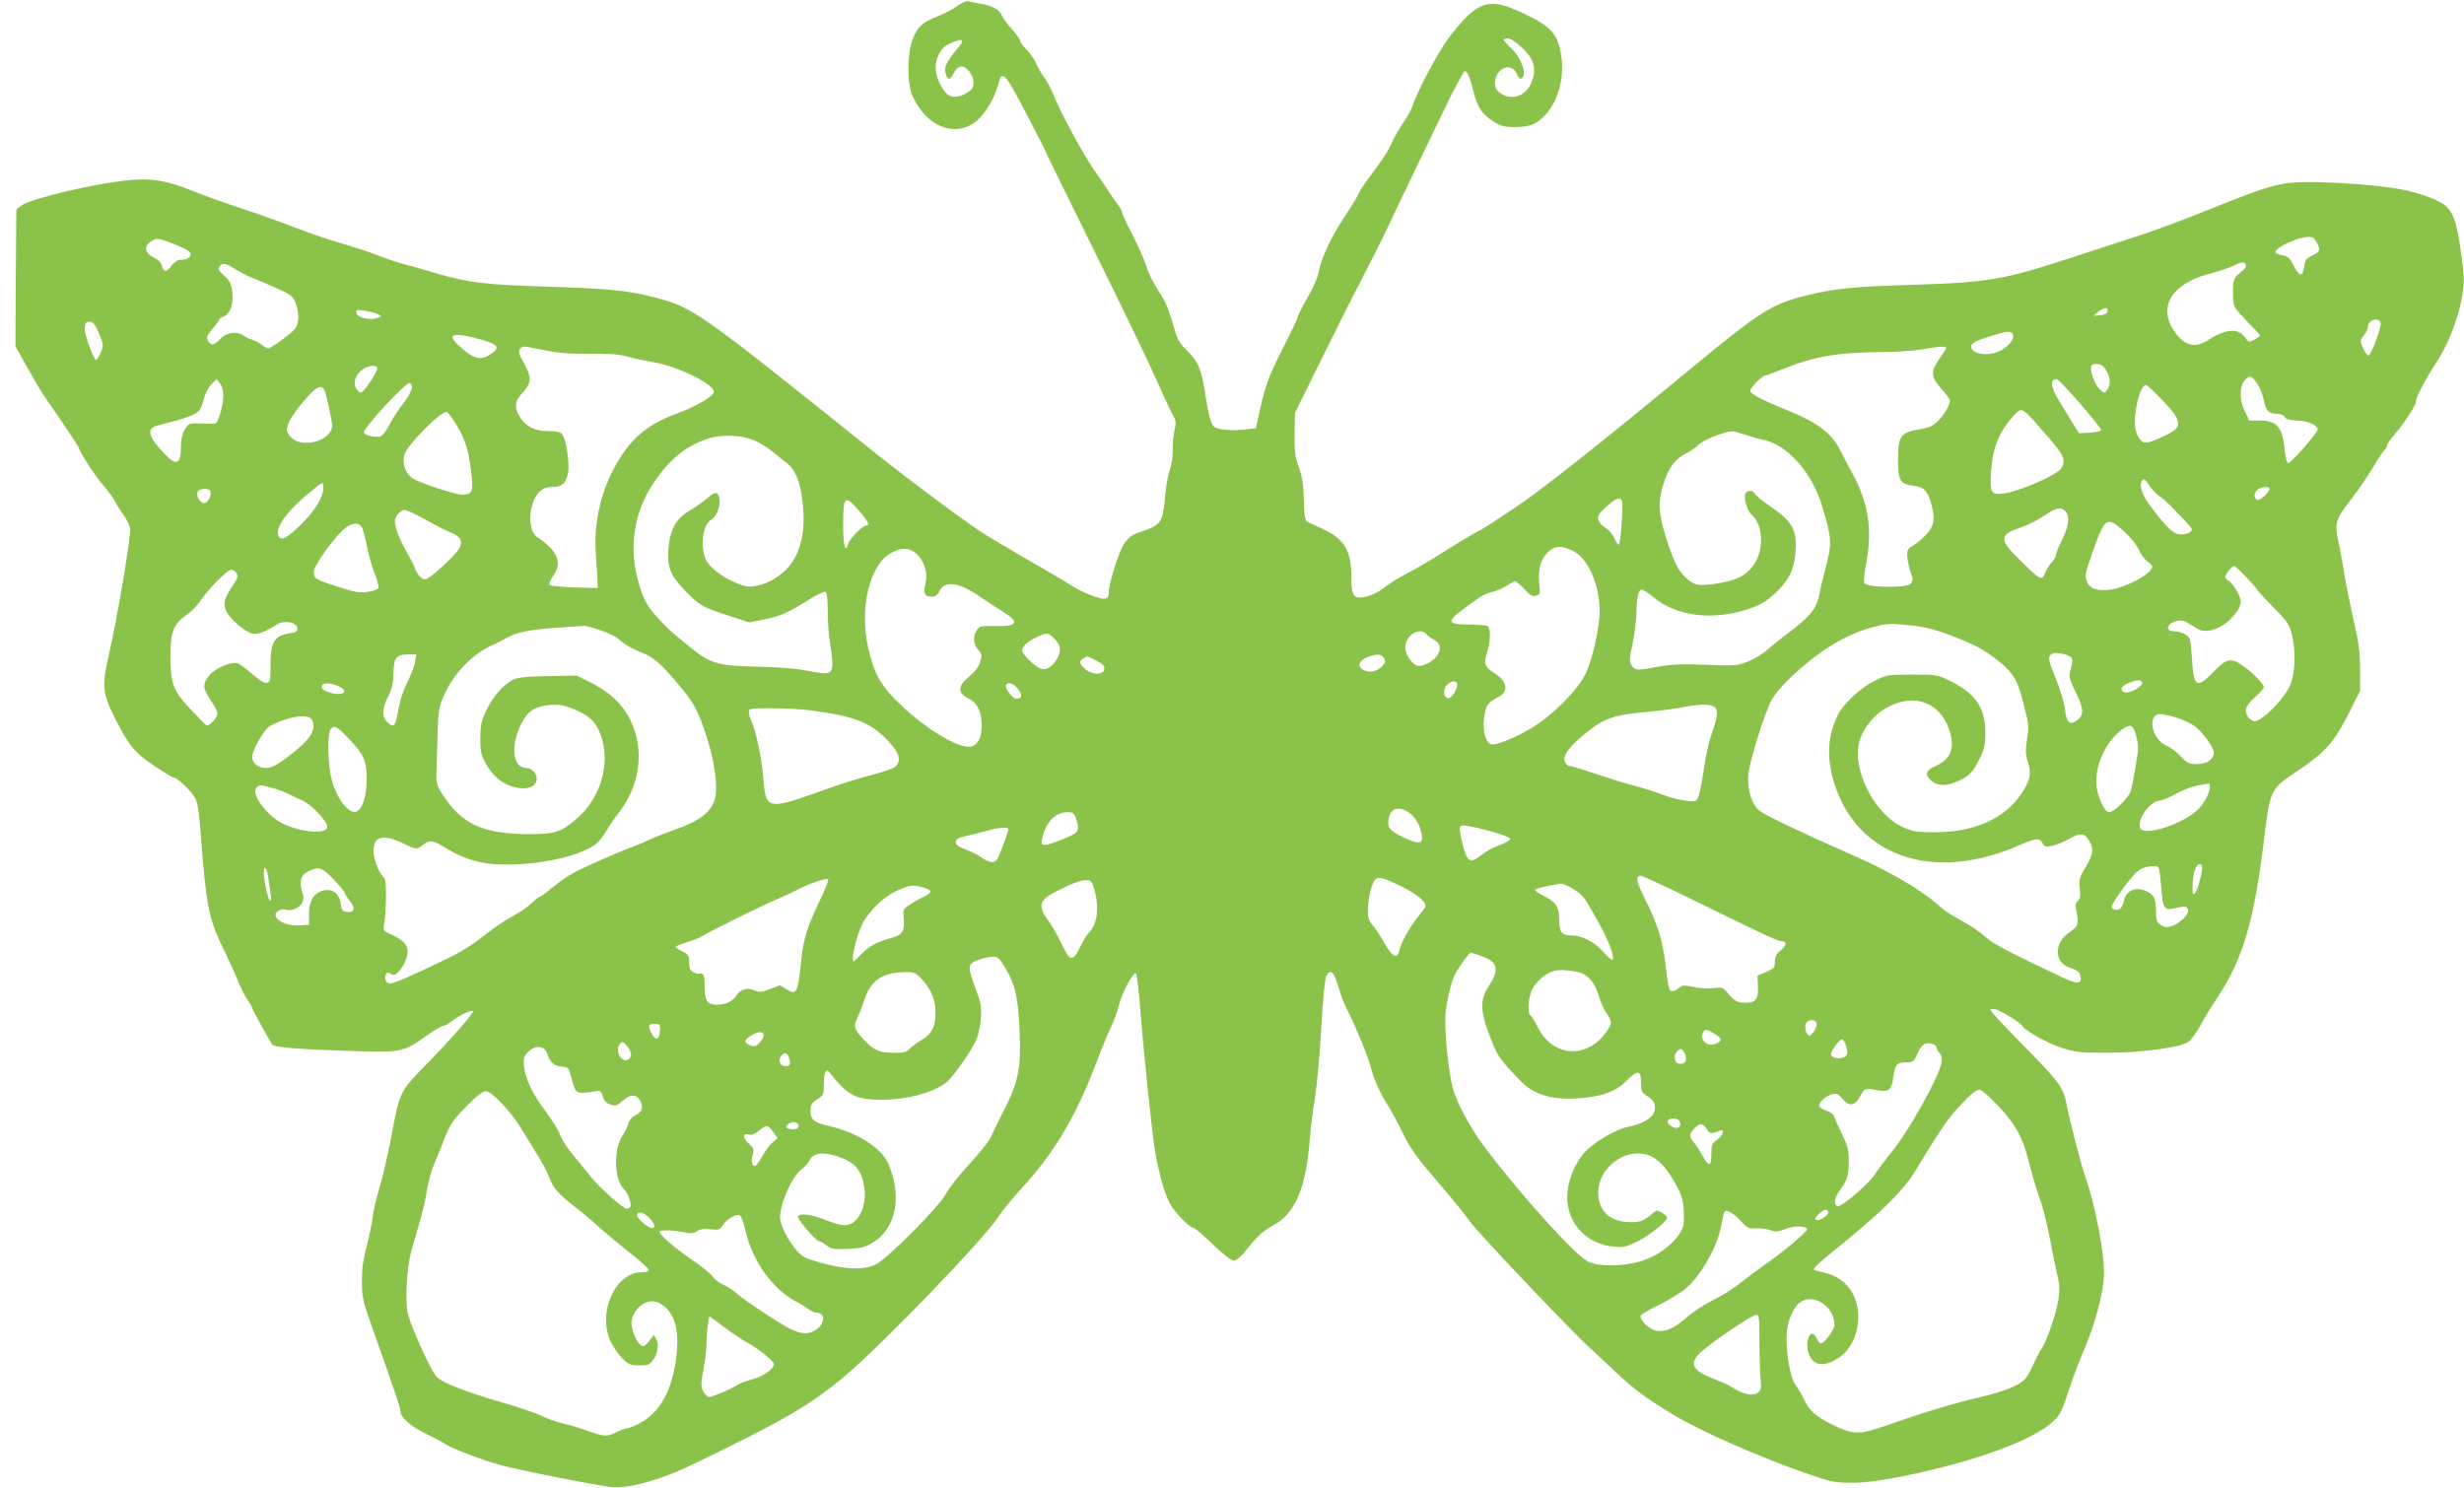 <?xml version="1.0" standalone="no"?>
<!DOCTYPE svg PUBLIC "-//W3C//DTD SVG 20010904//EN"
 "http://www.w3.org/TR/2001/REC-SVG-20010904/DTD/svg10.dtd">
<svg version="1.0" xmlns="http://www.w3.org/2000/svg"
 width="1280pt" height="773pt" viewBox="0 0 1280 773"
 preserveAspectRatio="xMidYMid meet">
<g transform="translate(0,773) scale(0.1,-0.1)"
fill="#8bc34a" stroke="none">
<path d="M4975 7700 c-22 -16 -69 -41 -105 -55 -82 -33 -105 -55 -130 -122
-28 -74 -28 -230 0 -291 74 -164 227 -222 337 -127 44 38 90 117 108 184 20
81 33 68 143 -143 56 -107 102 -197 102 -200 0 -3 112 -231 249 -508 137 -277
284 -582 327 -678 42 -96 84 -185 92 -197 11 -18 12 -32 3 -70 -6 -27 -10 -73
-9 -103 1 -31 -6 -77 -16 -105 -10 -27 -21 -94 -25 -147 -9 -118 -22 -137
-118 -169 -53 -17 -68 -28 -94 -65 -27 -40 -79 -205 -79 -253 0 -37 -20 -41
-87 -16 -35 14 -76 33 -91 43 -15 10 -88 54 -162 97 -74 42 -160 92 -190 111
-30 18 -77 45 -103 61 -75 44 -384 273 -577 427 -933 748 -947 758 -1150 811
-139 36 -234 45 -540 55 -332 10 -425 21 -583 67 -67 20 -151 44 -187 53 -36
10 -94 30 -129 44 -35 14 -120 42 -189 62 -69 20 -182 59 -251 86 -69 27 -189
70 -266 95 -77 25 -189 65 -249 89 -138 55 -206 68 -321 59 -167 -12 -523 -95
-574 -133 l-26 -19 -3 -356 -2 -356 66 -118 c37 -65 79 -136 95 -158 64 -90
169 -247 169 -253 0 -16 89 -152 128 -196 24 -28 52 -66 62 -85 10 -20 30 -51
44 -70 14 -19 28 -49 32 -67 6 -34 -69 -480 -113 -668 -34 -147 -30 -190 32
-314 74 -145 103 -182 206 -251 49 -33 96 -61 102 -61 20 -1 94 -73 112 -109
11 -21 20 -77 26 -160 31 -414 42 -466 134 -651 23 -47 52 -112 65 -145 13
-33 34 -74 47 -92 12 -17 23 -36 23 -40 0 -8 96 -181 106 -192 11 -12 127 -22
363 -30 307 -11 311 -11 433 75 42 30 83 54 91 54 9 0 29 11 45 25 31 26 101
59 109 52 7 -8 -104 -135 -237 -272 -147 -150 -142 -141 -189 -390 -18 -93
-45 -210 -61 -260 -15 -49 -31 -117 -34 -150 -4 -33 -18 -100 -31 -150 -18
-65 -25 -115 -25 -180 0 -83 4 -102 51 -235 125 -353 149 -425 149 -441 0 -32
51 -79 128 -116 42 -20 89 -45 104 -55 35 -24 187 -82 284 -109 107 -29 515
-110 588 -116 87 -7 254 40 416 119 469 226 603 304 784 454 188 157 728 716
800 829 21 32 77 101 124 152 165 179 278 367 380 633 32 85 70 178 84 205 14
28 31 75 38 105 15 65 79 185 91 173 5 -5 16 -97 24 -204 18 -229 61 -639 76
-724 18 -105 49 -217 74 -264 23 -47 105 -131 126 -131 6 0 50 -38 99 -85 50
-48 97 -85 108 -85 11 0 33 16 49 35 77 95 100 118 155 147 117 62 174 197
193 458 4 47 15 140 26 208 11 68 26 232 33 366 8 138 19 252 25 264 22 42 41
24 66 -62 9 -33 30 -87 47 -120 44 -87 108 -244 119 -291 14 -58 47 -132 86
-194 19 -29 55 -96 81 -150 38 -78 71 -124 180 -251 73 -85 149 -178 168 -207
31 -47 558 -602 624 -657 13 -12 70 -64 125 -117 105 -99 159 -139 310 -231
142 -86 457 -224 705 -309 113 -39 134 -43 220 -43 66 0 145 10 260 33 370 74
682 187 786 286 36 35 47 55 79 155 20 63 54 153 74 200 63 141 111 320 111
415 0 118 -46 355 -100 510 -22 63 -83 302 -95 370 -14 81 -41 118 -219 298
-97 98 -176 183 -176 189 0 6 10 8 26 4 30 -8 128 -68 139 -86 17 -27 134 -92
207 -115 70 -22 97 -25 231 -25 180 0 386 28 426 57 14 11 42 48 61 84 19 36
60 103 91 149 130 197 189 396 239 809 35 277 30 268 186 373 134 91 181 144
254 289 l60 120 0 111 c0 89 -6 138 -35 263 -19 85 -41 196 -49 247 -8 51 -21
123 -30 161 -19 88 -11 113 68 213 35 45 85 118 111 162 26 45 54 87 61 93 8
6 14 17 14 24 0 7 17 32 38 56 51 60 112 152 112 170 0 25 45 111 108 208 90
138 153 350 139 467 -27 236 -44 299 -91 343 -30 29 -134 68 -226 86 -108 21
-345 40 -490 39 -148 -1 -199 -15 -530 -149 -113 -45 -261 -101 -330 -123 -69
-22 -228 -75 -355 -116 -370 -121 -438 -133 -845 -146 -316 -10 -393 -18 -545
-55 -180 -44 -237 -80 -589 -370 -491 -406 -796 -647 -926 -733 -47 -30 -103
-68 -125 -83 -22 -14 -62 -38 -90 -52 -27 -15 -95 -56 -150 -91 -55 -36 -139
-85 -186 -110 -47 -25 -99 -56 -115 -69 -37 -31 -80 -53 -121 -60 -52 -10 -63
10 -63 111 -1 137 -39 196 -160 249 -30 13 -61 28 -69 32 -11 6 -16 34 -18
115 -2 82 -9 122 -26 169 -19 52 -23 79 -22 172 l2 110 136 275 c74 151 174
349 221 440 48 91 114 224 147 295 63 134 114 239 275 573 51 105 97 192 103
192 14 0 26 -28 47 -110 19 -78 43 -113 102 -151 38 -24 57 -29 108 -29 76 0
109 11 152 53 72 69 110 195 93 313 -17 117 -50 155 -198 225 -181 87 -240 66
-390 -132 -52 -69 -161 -274 -183 -344 -7 -22 -28 -61 -46 -86 -19 -26 -46
-73 -61 -105 -25 -55 -46 -87 -127 -195 -19 -25 -41 -59 -48 -75 -7 -16 -39
-69 -72 -118 -71 -108 -121 -213 -134 -283 -5 -32 -30 -88 -61 -141 -28 -49
-51 -95 -51 -102 0 -6 -36 -82 -80 -168 -76 -150 -91 -195 -127 -367 l-9 -40
-59 -7 c-55 -6 -103 -4 -146 8 -24 7 -37 45 -54 154 -23 153 -39 191 -105 255
-30 29 -45 55 -56 95 -33 117 -46 149 -90 215 -24 38 -52 94 -60 124 -9 31
-41 102 -70 159 -30 57 -54 109 -54 116 0 7 -10 26 -22 42 -13 16 -36 50 -53
76 -16 25 -49 74 -73 107 -52 74 -177 304 -208 385 -13 32 -34 72 -47 90 -13
17 -33 51 -44 76 -11 25 -34 58 -52 74 -17 17 -31 35 -31 43 0 7 -20 35 -44
62 -24 27 -47 59 -51 69 -9 29 -49 52 -108 62 -29 5 -59 11 -67 14 -8 3 -33
-8 -55 -24z m11 -207 c-76 -91 -86 -115 -70 -157 9 -24 22 -19 38 13 21 40 44
46 72 20 28 -26 39 -71 25 -97 -6 -11 -28 -27 -51 -36 -54 -21 -84 -7 -116 56
-28 55 -31 106 -8 154 17 35 36 51 89 70 34 13 43 4 21 -23z m2922 -12 c54
-51 70 -93 58 -148 -19 -84 -85 -126 -152 -98 -45 18 -59 54 -40 100 23 55 87
61 106 10 11 -29 25 -32 34 -9 12 31 -18 98 -61 141 -24 22 -43 44 -43 47 0 3
11 6 23 6 15 0 43 -19 75 -49z m4127 -1011 c21 -41 20 -46 -22 -67 -32 -15
-39 -24 -43 -57 -7 -56 -25 -55 -54 2 -21 42 -31 51 -61 56 -19 4 -35 11 -35
16 0 24 116 78 172 79 21 1 31 -6 43 -29z m-11123 -11 c56 -23 78 -36 78 -49
0 -19 -19 -30 -54 -30 -13 0 -31 -12 -45 -31 -25 -34 -43 -34 -51 2 -3 15 -19
31 -43 42 -44 22 -50 57 -15 81 31 22 40 21 130 -15z m10755 -106 c2 -6 -3
-17 -12 -25 -54 -44 -55 -46 -55 -118 0 -69 1 -71 43 -117 23 -26 54 -59 70
-74 15 -15 27 -30 27 -33 0 -3 -13 -12 -29 -21 -29 -14 -30 -14 -51 15 -34 47
-100 41 -191 -18 -70 -45 -127 -27 -180 56 -79 125 0 243 197 292 43 11 97 29
119 40 41 21 56 22 62 3z m-10446 -21 c24 -15 60 -34 79 -41 19 -7 77 -32 127
-54 84 -37 94 -45 108 -79 20 -51 19 -111 -2 -136 -24 -28 -125 -102 -139
-102 -6 0 -22 8 -35 19 -13 10 -35 22 -49 26 -14 4 -34 14 -45 21 -35 25 -88
17 -120 -16 -34 -35 -50 -38 -65 -10 -9 17 -5 27 24 62 20 23 36 45 36 49 0 4
9 11 20 14 34 11 53 61 47 124 -5 47 -11 60 -42 88 -30 28 -35 36 -25 48 17
21 30 19 81 -13z m9727 -219 c-2 -12 -14 -19 -38 -21 l-35 -3 25 21 c31 24 53
26 48 3z m-8983 -16 c19 -10 19 -11 -8 -20 -38 -12 -101 3 -105 27 -4 17 1 18
45 11 26 -4 57 -12 68 -18z m10402 -43 c7 -18 -47 -166 -63 -171 -5 -2 -18 15
-28 37 -17 39 -17 41 3 66 12 15 21 34 21 43 0 37 54 57 67 25z m-11852 -59
c24 -57 24 -61 8 -97 -9 -21 -20 -38 -24 -38 -11 0 -59 128 -59 158 0 34 8 44
33 40 12 -2 27 -24 42 -63z m9943 -9 c5 -23 -33 -64 -75 -82 -63 -27 -143 -13
-143 26 0 19 29 33 135 64 61 18 79 16 83 -8z m-7994 -11 c124 -32 140 -47 87
-84 -48 -34 -86 -28 -147 25 -86 73 -67 90 60 59z m366 -65 c73 -15 132 -19
236 -18 102 1 154 -3 194 -15 30 -9 89 -21 130 -28 128 -20 326 -117 318 -157
-4 -22 -98 -77 -188 -109 -161 -58 -252 -137 -333 -291 -69 -132 -102 -285
-92 -432 4 -58 8 -123 9 -145 l1 -40 -120 3 c-66 2 -124 8 -129 12 -6 6 2 26
19 50 47 68 23 126 -85 200 -34 23 -45 97 -26 164 19 66 53 96 105 96 51 0 71
18 82 74 9 52 -10 176 -32 202 -7 9 -32 14 -66 14 -71 0 -115 20 -147 66 -37
54 -34 90 10 135 45 47 47 80 5 154 -25 45 -30 60 -20 71 15 18 12 18 129 -6z
m7280 12 c0 -4 -16 -29 -35 -56 -47 -67 -46 -93 10 -156 25 -28 45 -55 45 -61
0 -23 -32 -77 -64 -108 -25 -24 -46 -34 -97 -42 -95 -16 -109 -35 -109 -152 0
-114 10 -132 76 -140 60 -6 79 -27 99 -105 21 -81 10 -117 -52 -172 -25 -22
-50 -40 -54 -40 -5 0 -13 -8 -18 -19 -10 -17 2 -86 24 -142 3 -9 -1 -23 -10
-32 -24 -24 -233 -20 -241 5 -3 10 2 59 12 109 31 170 9 308 -72 457 -20 37
-49 92 -64 122 -45 90 -120 146 -279 210 -123 50 -183 81 -189 98 -4 13 62 82
80 82 5 0 44 14 86 31 165 67 290 88 517 90 72 0 164 6 205 13 90 16 130 19
130 8z m805 -88 c20 -8 45 -56 45 -87 0 -13 -6 -32 -14 -43 -14 -19 -15 -19
-39 4 -26 25 -54 103 -42 121 7 12 25 14 50 5z m-8955 -17 c0 -22 -71 -127
-86 -127 -8 0 -20 12 -26 26 -22 47 29 112 90 113 12 1 22 -5 22 -12z m9768
-84 c13 -20 27 -56 31 -79 11 -57 26 -74 67 -74 20 0 37 -6 42 -16 7 -12 25
-17 65 -19 54 -1 107 -24 107 -46 0 -17 -142 -180 -154 -176 -6 2 -14 32 -17
68 -12 119 -39 153 -127 154 l-57 0 -22 45 c-30 57 -31 128 -3 163 25 31 38
27 68 -20z m-10568 -57 c0 -53 -27 -146 -43 -147 -7 -1 -40 0 -74 1 -61 2 -63
1 -83 -32 -13 -22 -20 -50 -20 -85 0 -97 -23 -107 -86 -40 -85 89 -95 131 -36
146 145 36 201 56 218 79 7 9 18 37 24 62 6 25 23 58 38 73 l27 28 17 -22 c11
-13 18 -38 18 -63z m9645 -42 c61 -70 110 -132 110 -138 0 -6 -24 -12 -58 -14
l-57 -3 -28 45 c-15 25 -46 76 -69 113 -50 78 -57 123 -19 123 7 0 61 -57 121
-126z m-8665 82 c0 -13 -19 -48 -42 -78 -24 -29 -57 -80 -74 -113 -17 -33 -39
-62 -48 -63 -30 -6 -86 8 -86 21 0 26 214 257 237 257 7 0 13 -11 13 -24z
m9088 -60 c83 -85 100 -118 78 -151 -14 -21 -129 -75 -160 -75 -28 0 -56 50
-56 100 0 93 31 200 59 200 4 0 40 -33 79 -74z m-9536 29 c4 -16 15 -63 23
-103 14 -67 14 -74 -2 -99 -37 -56 -154 -73 -198 -28 -14 13 -25 31 -25 40 0
32 29 82 90 153 69 82 97 91 112 37z m8836 -102 c12 -10 59 -62 106 -117 87
-100 98 -124 76 -167 -19 -35 -217 -122 -302 -133 -65 -8 -72 4 -65 112 8 127
42 210 120 295 30 32 38 33 65 10z m-8176 -31 c57 -86 77 -138 92 -247 18
-128 13 -145 -42 -145 -39 0 -220 60 -259 85 -37 25 -56 81 -42 124 17 52 185
221 219 221 4 0 19 -17 32 -38z m6715 -81 c32 -11 74 -23 93 -26 126 -26 255
-172 307 -349 50 -169 51 -188 13 -331 -10 -38 -24 -96 -30 -129 -14 -68 -49
-111 -155 -191 -37 -27 -88 -68 -114 -91 -25 -23 -73 -51 -105 -63 -55 -20
-70 -21 -215 -15 -122 5 -176 3 -246 -10 -116 -21 -122 -20 -139 7 -13 19 -12
32 5 112 10 50 19 122 20 160 1 78 9 117 25 122 6 2 36 -17 66 -42 119 -98
306 -120 489 -60 65 22 91 38 139 81 72 67 99 121 107 212 10 117 -15 163
-132 242 -40 27 -75 56 -78 64 -8 21 -43 20 -51 0 -8 -22 11 -89 30 -105 55
-45 69 -152 31 -234 -32 -68 -87 -105 -180 -122 -116 -20 -141 -17 -182 19
-46 39 -69 85 -111 217 -39 123 -42 182 -14 272 26 87 61 134 119 163 26 14
54 32 61 42 22 25 127 69 177 73 7 1 39 -8 70 -18z m-5144 -31 c26 -11 67 -38
92 -58 24 -20 58 -47 74 -60 43 -33 68 -95 80 -199 17 -140 -5 -252 -65 -330
-37 -48 -107 -93 -167 -105 -45 -9 -59 -8 -107 11 -77 30 -147 84 -165 127
-29 71 -13 181 30 204 29 16 51 75 41 114 -8 34 -21 33 -65 -5 -20 -17 -60
-45 -90 -63 -67 -39 -99 -94 -108 -189 -9 -102 8 -146 86 -226 75 -78 88 -85
230 -131 l103 -34 80 16 c88 19 116 31 230 102 42 26 81 45 87 41 7 -4 11 -45
11 -103 0 -53 5 -126 12 -162 6 -36 12 -82 12 -104 1 -58 -15 -64 -124 -42
-59 12 -150 20 -257 22 -228 5 -251 13 -388 126 -79 64 -90 75 -146 137 -52
57 -73 100 -99 202 -42 163 -13 341 79 480 83 128 172 202 289 240 71 24 177
19 245 -11z m7244 -235 c13 -19 35 -42 50 -52 16 -9 51 -42 80 -73 28 -30 61
-65 73 -77 26 -26 20 -39 -21 -48 -48 -11 -82 17 -180 148 -38 50 -57 105 -44
126 10 18 19 13 42 -24z m-9487 -10 c0 -46 -43 -117 -112 -186 -73 -72 -105
-90 -119 -68 -24 37 28 117 135 210 45 38 84 69 89 69 4 0 7 -11 7 -25z
m10110 -5 c0 -17 -49 -62 -63 -57 -19 6 -20 33 -2 51 18 18 65 22 65 6z
m-10697 -12 c7 -19 -9 -54 -27 -61 -20 -8 -49 33 -40 57 7 19 60 22 67 4z
m7332 -48 c9 -15 -6 -230 -16 -230 -5 0 -15 16 -23 35 -9 20 -29 43 -46 53
-17 9 -33 28 -37 41 -5 21 2 32 41 68 48 43 69 52 81 33z m-3962 -54 c46 -53
57 -76 37 -76 -19 0 -88 -70 -94 -96 -14 -54 -26 -7 -26 100 0 150 8 157 83
72z m6272 -10 c19 -29 9 -79 -31 -158 -13 -26 -24 -54 -24 -63 0 -8 -9 -24
-21 -36 -11 -11 -27 -36 -35 -55 -18 -43 -23 -41 -131 66 -110 107 -109 132 6
170 35 12 89 39 120 60 66 46 94 49 116 16z m-8526 -35 c47 -27 105 -57 129
-66 54 -22 68 -45 48 -84 -20 -37 -155 -161 -177 -161 -19 0 -44 27 -53 57 -4
12 -25 53 -46 90 -22 37 -45 89 -51 114 -11 41 -10 50 4 73 10 14 27 26 39 26
11 0 59 -22 107 -49z m8826 -63 c33 -29 66 -71 76 -95 10 -23 29 -49 43 -59
14 -9 26 -22 26 -28 0 -36 -136 -110 -221 -120 -67 -8 -103 5 -119 45 -11 25
-7 44 31 151 63 181 74 189 164 106z m-9155 22 c6 -10 17 -54 26 -97 8 -43 26
-107 40 -142 14 -35 23 -69 20 -76 -2 -7 -28 -16 -56 -20 -43 -6 -68 -2 -153
26 -119 38 -127 43 -127 79 0 30 105 178 160 223 37 32 75 35 90 7z m6287
-120 c80 -36 142 -173 143 -313 0 -86 -37 -253 -73 -327 -41 -86 -173 -218
-280 -282 -89 -53 -190 -93 -211 -85 -30 12 -45 71 -36 139 9 66 17 76 79 110
51 28 39 80 -29 123 -48 30 -55 51 -35 106 18 53 20 125 3 136 -7 4 -51 8 -98
8 -106 0 -115 15 -43 69 26 19 66 49 88 65 22 16 57 32 78 36 21 4 53 18 73
31 19 13 39 24 45 24 5 0 27 -19 48 -41 31 -34 42 -40 61 -34 21 7 22 11 16
62 -8 71 8 129 46 165 35 33 66 35 125 8z m-3409 -15 c42 -35 63 -101 50 -154
-13 -53 -6 -71 30 -71 21 0 32 7 40 25 28 62 101 52 217 -28 42 -28 92 -62
111 -73 93 -56 82 -80 -36 -77 -72 2 -81 0 -95 -20 -22 -31 -19 -77 7 -104 19
-20 20 -27 10 -62 -8 -26 -27 -51 -57 -76 -60 -49 -62 -85 -7 -112 48 -23 72
-71 72 -144 0 -68 -26 -109 -68 -109 -68 0 -223 95 -349 214 -109 103 -142
162 -174 306 -46 207 12 434 124 489 55 28 89 26 125 -4z m6908 -121 c30 -31
58 -63 62 -71 5 -8 44 -50 87 -94 69 -70 79 -86 91 -137 20 -85 18 -191 -6
-254 -27 -74 -156 -204 -192 -195 -29 8 -48 44 -38 72 4 11 26 37 49 57 22 20
41 41 41 47 0 16 -49 68 -99 105 -70 52 -92 48 -162 -24 -87 -91 -103 -82
-112 65 -3 50 -8 97 -12 106 -8 20 -47 39 -80 39 -52 0 -39 43 17 54 24 5 40
0 77 -25 40 -26 52 -30 90 -25 69 9 161 95 161 151 0 26 -39 94 -60 105 -11 6
-20 16 -20 23 0 13 36 57 47 57 3 0 30 -25 59 -56z m-10437 17 c8 -15 5 -27
-16 -57 -48 -72 -56 -100 -37 -140 18 -38 84 -97 128 -114 28 -10 68 3 138 47
35 23 103 8 103 -22 0 -14 -8 -21 -25 -23 -95 -12 -115 -42 -115 -172 0 -77
-2 -85 -20 -88 -13 -2 -41 16 -75 46 -30 27 -64 52 -74 55 -31 12 -112 -21
-146 -59 -39 -45 -38 -70 5 -133 19 -28 35 -59 35 -69 0 -20 -43 -66 -57 -61
-5 2 -43 41 -84 85 -91 97 -104 133 -104 279 0 120 18 165 82 208 24 16 57 49
74 75 44 65 140 162 161 162 9 0 22 -9 27 -19z m8703 -271 c91 -9 176 -36 323
-102 48 -21 148 -93 178 -129 41 -48 53 -74 82 -188 24 -93 26 -108 15 -173
-9 -59 -8 -79 5 -119 19 -57 11 -97 -36 -165 -88 -129 -243 -198 -449 -198
-95 0 -111 2 -168 28 -145 67 -262 298 -223 442 19 72 83 149 153 183 137 69
264 21 313 -118 33 -96 11 -156 -72 -192 -51 -22 -56 -47 -17 -78 33 -26 76
-26 134 0 61 27 77 44 112 114 26 50 31 72 31 135 2 129 -49 205 -178 270 -69
34 -72 35 -200 35 -125 0 -132 -1 -195 -31 -72 -35 -160 -116 -191 -175 -56
-111 -62 -227 -19 -363 121 -379 515 -511 954 -320 92 40 111 42 127 13 9 -18
17 -20 47 -14 21 3 61 20 90 36 60 34 80 32 105 -10 25 -43 21 -70 -19 -137
-33 -53 -35 -64 -30 -110 5 -40 2 -55 -10 -65 -11 -9 -14 -22 -9 -43 15 -75
12 -88 -29 -116 -45 -31 -65 -63 -66 -105 0 -43 24 -72 71 -86 28 -9 41 -19
45 -36 12 -46 -10 -50 -88 -13 -260 122 -359 173 -400 209 -25 23 -72 56 -105
74 -32 18 -69 40 -83 48 -14 8 -44 31 -67 52 -81 71 -243 167 -410 241 -299
132 -477 217 -510 242 -43 33 -67 107 -61 188 6 72 88 332 124 394 30 51 113
134 204 206 108 84 211 139 314 166 84 22 83 22 208 10z m-6811 -25 c43 -14
85 -36 103 -54 18 -17 60 -42 94 -55 76 -30 106 -54 200 -165 84 -98 107 -138
150 -271 35 -106 52 -198 52 -281 0 -98 -59 -156 -218 -211 -48 -17 -104 -39
-124 -49 -20 -10 -63 -28 -95 -40 -84 -31 -282 -119 -324 -146 -21 -12 -62
-42 -93 -67 -31 -26 -59 -46 -63 -46 -4 0 -23 -15 -43 -34 -19 -19 -65 -50
-102 -69 -37 -20 -104 -66 -149 -102 -55 -45 -121 -85 -203 -124 -174 -84
-260 -121 -280 -121 -19 0 -31 23 -22 45 4 13 10 14 26 5 17 -9 24 -6 45 16
14 15 30 45 37 67 16 54 -2 85 -70 117 -53 25 -53 25 -46 60 4 19 8 79 9 133
1 75 -2 100 -13 110 -23 19 -52 95 -52 137 0 77 52 88 159 36 66 -31 66 -31
98 -6 36 28 50 26 124 -19 97 -59 185 -83 304 -83 184 -1 382 43 467 104 16
11 40 40 55 66 14 26 42 66 60 89 119 148 144 338 67 493 -42 84 -109 146
-208 195 l-71 35 -150 -3 c-115 -2 -157 -7 -181 -19 -51 -27 -105 -89 -137
-158 -27 -56 -31 -77 -32 -145 0 -70 4 -87 29 -133 37 -67 89 -108 153 -123
60 -14 106 2 111 39 4 30 -24 62 -54 62 -71 0 -84 114 -26 230 33 66 70 90
150 97 46 4 69 0 122 -21 81 -33 115 -65 140 -133 54 -144 3 -326 -122 -435
-82 -71 -116 -83 -253 -82 -240 2 -347 52 -448 209 -27 42 -32 58 -30 105 1
30 4 118 6 195 3 124 6 147 29 202 49 117 143 217 249 268 30 13 70 34 89 45
47 26 121 40 260 49 63 5 122 9 132 9 9 1 49 -9 89 -23z m4290 -21 c7 -8 25
-22 41 -30 32 -17 37 -47 12 -82 -18 -26 -64 -52 -93 -52 -30 0 -71 56 -71 96
0 63 76 110 111 68z m-1938 -18 c38 -35 43 -68 17 -111 -26 -42 -53 -58 -83
-49 -30 9 -97 74 -97 94 0 21 30 49 78 71 50 23 55 23 85 -5z m5285 -100 c10
-10 10 -21 0 -59 -12 -45 -11 -49 26 -126 43 -88 43 -119 1 -147 -35 -23 -51
-6 -58 63 -3 31 -25 102 -48 159 -36 88 -40 106 -29 119 10 12 23 15 54 10 23
-4 47 -12 54 -19z m-8602 -25 c-3 -22 -22 -70 -41 -108 -22 -44 -39 -97 -47
-146 -13 -82 -23 -92 -58 -57 -27 27 -25 71 7 133 20 40 26 67 27 120 1 80 15
97 79 97 l40 0 -7 -39z m5034 19 c9 -17 6 -25 -14 -45 -28 -28 -72 -33 -101
-11 -25 18 -13 43 27 61 46 20 76 18 88 -5z m-1500 -10 c45 -23 52 -32 44 -54
-10 -25 -67 -20 -98 9 -31 28 -32 40 -8 54 22 13 17 14 62 -9z m5438 -118 c5
-15 -58 -53 -83 -50 -39 6 -29 35 17 51 47 17 60 17 66 -1z m-3558 -7 c0 -30
-31 -76 -48 -73 -24 4 -27 46 -6 69 21 23 54 25 54 4z m-5815 -9 c61 -26 33
-54 -36 -36 -40 11 -54 24 -44 40 9 14 40 12 80 -4z m3534 -16 c24 -33 21 -50
-10 -50 -20 0 -62 57 -53 72 11 17 41 7 63 -22z m3612 -90 c26 -14 24 -48 -6
-132 -14 -39 -32 -115 -40 -170 -20 -133 -31 -180 -45 -188 -17 -11 -117 8
-184 35 -34 13 -97 33 -141 44 -44 11 -133 39 -198 61 -64 22 -124 40 -132 40
-8 0 -19 8 -24 18 -17 32 18 82 107 153 98 79 143 94 317 110 66 6 149 17 185
24 84 16 136 18 161 5z m-4696 -20 c223 -30 300 -57 385 -136 79 -74 98 -124
61 -158 -10 -9 -63 -27 -117 -41 -55 -13 -176 -51 -269 -85 -276 -99 -287 -96
-299 61 -7 101 -40 257 -62 301 -8 15 -14 36 -14 48 0 19 6 20 118 20 64 0
153 -5 197 -10z m7093 -36 c32 -9 75 -28 97 -43 44 -29 105 -112 105 -142 0
-35 -36 -59 -87 -59 -41 0 -50 4 -85 41 -21 22 -54 47 -72 54 -79 33 -105 165
-33 165 10 0 44 -7 75 -16z m-9678 -13 c27 -51 -8 -105 -120 -190 -65 -48 -89
-61 -117 -61 -43 0 -73 24 -73 58 0 35 64 145 92 160 95 50 200 66 218 33z
m191 -98 c80 -84 94 -116 94 -213 -1 -93 -25 -162 -58 -168 -44 -9 -113 94
-130 195 -16 94 -15 216 2 236 17 21 32 13 92 -50z m9287 12 c7 -28 11 -63 8
-80 -18 -122 -34 -203 -42 -217 -22 -38 -86 -98 -105 -98 -15 0 -27 14 -46 56
-36 79 -30 168 18 262 35 69 106 136 138 130 10 -2 21 -22 29 -53z m382 -265
c0 -32 -36 -95 -72 -125 -82 -70 -258 -126 -287 -92 -28 35 46 147 98 147 10
0 49 16 86 36 57 30 90 41 168 53 4 0 7 -8 7 -19z m-10065 -4 c28 -7 64 -21
80 -29 17 -9 51 -26 77 -37 47 -21 128 -107 128 -135 0 -50 -184 -23 -268 38
-71 53 -123 136 -101 163 14 17 21 17 84 0z m5897 -123 c36 -22 64 -66 73
-115 10 -55 -11 -58 -96 -18 -73 36 -85 52 -74 100 11 50 47 62 97 33z m-1723
-34 c22 -65 17 -74 -64 -108 -41 -17 -84 -31 -96 -31 -18 0 -21 4 -16 29 18
88 68 141 134 141 26 0 33 -5 42 -31z m2256 -107 c0 -8 -25 -22 -55 -33 -30
-10 -71 -32 -91 -49 -64 -51 -80 -40 -105 70 -13 57 -14 74 -4 80 18 11 255
-52 255 -68z m-2608 41 c-23 -69 -50 -140 -59 -150 -16 -19 -39 -16 -80 12
-20 14 -58 33 -85 43 -35 13 -48 23 -48 37 0 16 11 22 60 33 33 7 80 19 105
26 25 8 60 15 79 15 27 1 32 -2 28 -16z m6203 -187 c0 -33 -24 -122 -37 -136
-11 -12 -13 -7 -13 36 0 61 17 114 36 114 8 0 14 -6 14 -14z m-226 -5 c4 -5 9
-51 13 -101 7 -108 16 -122 70 -109 53 12 63 11 70 -7 8 -21 -41 -71 -84 -85
-28 -9 -38 -8 -58 5 -21 14 -25 25 -25 64 0 68 -9 91 -41 107 -61 32 -114 12
-126 -46 -3 -16 -12 -34 -19 -40 -15 -12 -44 -6 -44 10 0 21 109 168 140 189
33 22 94 30 104 13z m-9820 -53 c4 -29 9 -68 12 -85 4 -18 2 -33 -3 -33 -9 0
-33 107 -33 149 0 42 18 20 24 -31z m339 -7 c32 -33 57 -64 57 -69 0 -6 12
-24 26 -41 32 -38 26 -64 -13 -59 -24 3 -29 8 -33 42 -7 53 -43 81 -90 69 -50
-13 -75 -53 -75 -121 l0 -57 -53 -3 c-84 -5 -155 49 -103 78 11 5 27 7 35 4
26 -10 65 5 82 30 13 21 13 31 3 64 -16 55 -6 86 33 105 54 27 71 21 131 -42z
m7089 -120 c365 -179 414 -201 432 -201 29 0 28 -23 -3 -47 -24 -19 -31 -32
-31 -59 0 -32 -4 -36 -45 -54 l-45 -19 2 -55 c3 -68 -11 -86 -66 -86 -42 0
-58 9 -99 60 -16 19 -25 22 -65 16 -25 -3 -71 -1 -103 6 -51 10 -60 10 -77 -5
-10 -9 -26 -17 -35 -17 -17 0 -19 8 -37 153 -14 114 -41 200 -102 321 -48 95
-54 126 -24 126 8 0 142 -62 298 -139z m-4562 13 c-69 -143 -88 -205 -101
-340 -14 -141 -23 -156 -72 -125 l-35 22 -52 -20 c-45 -17 -55 -18 -83 -6 -38
15 -69 6 -92 -28 -19 -30 -56 -47 -100 -47 -51 0 -65 21 -65 96 0 61 -4 70
-33 65 -4 -1 -17 3 -27 9 -15 8 -20 21 -20 51 0 35 -4 41 -35 56 -19 9 -35 20
-35 23 0 4 26 14 58 24 31 10 67 24 80 32 38 25 313 160 382 189 36 15 85 38
110 51 61 33 153 64 162 56 4 -4 -15 -53 -42 -108z m3017 72 c88 -43 139 -87
126 -110 -4 -6 -21 -29 -38 -51 -44 -55 -87 -134 -95 -170 -10 -51 -33 -41
-76 32 -21 37 -50 81 -64 97 -21 25 -25 40 -24 86 1 31 9 79 18 108 22 66 33
66 153 8z m-1591 -21 c26 -98 14 -179 -33 -225 -8 -8 -27 -40 -42 -70 -37 -79
-53 -77 -95 14 -20 41 -51 97 -71 124 -57 80 -48 106 55 157 77 39 121 54 149
52 20 -2 26 -11 37 -52z m2485 7 c55 -36 55 -35 126 -162 57 -100 93 -194 80
-207 -4 -3 -27 17 -52 45 -45 50 -108 82 -162 82 -50 0 -63 16 -63 78 0 71
-15 94 -82 128 -27 14 -47 28 -43 32 6 7 101 28 136 31 8 0 35 -12 60 -27z
m-3379 8 c53 -15 54 -26 6 -50 -24 -11 -58 -30 -76 -43 -30 -20 -32 -25 -28
-64 8 -65 -6 -90 -56 -104 -80 -21 -123 -44 -165 -88 -40 -42 -43 -43 -43 -20
0 37 27 134 50 179 35 69 119 148 185 175 68 28 76 29 127 15z m2912 -361 c79
-29 85 -70 26 -159 -40 -61 -40 -121 1 -232 46 -125 54 -137 173 -259 65 -66
158 -94 287 -86 126 7 204 35 260 93 56 57 74 54 74 -11 0 -45 3 -51 32 -70
38 -23 48 -50 34 -88 -12 -30 -70 -60 -138 -73 -57 -10 -172 -78 -220 -130
-46 -49 -83 -133 -90 -206 -16 -147 89 -272 239 -285 51 -5 66 -2 121 25 68
34 157 105 157 126 0 10 -39 36 -54 36 -2 0 -20 -13 -41 -30 -32 -25 -47 -30
-94 -30 -100 0 -160 49 -168 137 -12 123 110 237 234 218 60 -9 116 -61 167
-156 33 -60 40 -84 43 -143 3 -60 1 -77 -19 -110 -36 -62 -117 -122 -201 -148
-92 -29 -224 -30 -277 -3 -69 35 -339 334 -531 586 -81 107 -156 246 -174 323
-26 114 -44 316 -35 391 10 76 30 158 49 193 24 45 73 112 81 112 5 0 34 -9
64 -21z m-2480 -61 c51 -85 66 -156 73 -333 7 -188 -7 -256 -80 -400 -29 -56
-60 -120 -69 -142 -10 -21 -61 -86 -113 -142 -53 -57 -108 -127 -122 -155 -31
-62 -301 -334 -362 -365 -68 -35 -182 -27 -343 25 -36 12 -55 27 -86 67 -22
29 -47 74 -57 100 -16 42 -16 55 -6 102 17 75 67 171 103 198 16 12 36 34 44
49 20 39 67 45 147 19 82 -28 115 -62 133 -137 16 -71 4 -141 -32 -184 -37
-44 -70 -46 -159 -11 -77 31 -138 40 -150 21 -7 -11 94 -129 111 -130 6 0 23
-9 38 -21 23 -18 37 -21 110 -18 71 4 89 8 132 34 119 74 151 237 80 406 -35
85 -167 168 -316 200 -68 15 -90 33 -90 73 0 37 6 46 43 69 24 16 27 23 27 77
0 60 11 81 29 58 96 -122 136 -142 272 -142 131 1 254 33 331 86 31 22 132
163 159 224 10 22 21 72 24 110 5 61 2 79 -26 154 -44 121 -44 130 11 152 25
9 59 17 76 17 28 1 35 -6 68 -61z m2966 -17 c57 -11 94 -52 115 -125 9 -30 27
-71 41 -91 31 -46 30 -52 -6 -103 -101 -136 -274 -122 -350 28 -16 32 -34 61
-40 65 -17 11 -11 94 10 136 11 21 39 53 62 69 44 32 83 37 168 21z m-3402
-38 c49 -53 72 -107 72 -177 0 -71 -22 -112 -78 -143 -21 -12 -46 -31 -57 -43
-15 -16 -30 -20 -82 -20 -76 0 -105 13 -161 74 -45 49 -50 66 -28 107 7 15 23
56 36 93 33 102 93 143 209 145 50 1 56 -2 89 -36z m4648 -228 c7 -17 -21 -65
-37 -65 -15 0 -28 43 -17 63 11 21 47 23 54 2z m-6008 -42 c-4 -47 -22 -53
-42 -14 -23 43 -20 51 15 51 29 0 30 -2 27 -37z m5478 -14 c39 -24 42 -34 13
-49 -43 -23 -87 8 -74 51 8 24 20 24 61 -2z m-4939 -5 c2 -7 -6 -24 -19 -39
-20 -23 -27 -25 -51 -16 -35 14 -34 27 6 51 34 21 58 23 64 4z m5623 -59 c9
-28 9 -39 -1 -51 -16 -20 -73 -15 -77 7 -3 17 43 79 58 79 5 0 14 -16 20 -35z
m-6312 -49 c-2 -11 -12 -22 -22 -24 -37 -7 -62 58 -33 87 10 10 17 7 35 -15
13 -14 22 -36 20 -48z m6766 58 c9 -3 16 -11 16 -17 0 -6 7 -18 16 -28 24 -27
11 -75 -53 -198 -73 -139 -143 -252 -204 -326 -27 -33 -63 -81 -80 -107 -32
-51 -174 -171 -193 -165 -21 7 -17 43 8 77 43 59 50 82 50 155 0 60 -6 82 -36
145 -20 41 -38 82 -41 91 -3 10 -22 22 -41 29 -20 6 -36 18 -36 25 0 20 37 52
68 60 22 5 32 1 54 -25 34 -42 65 -36 93 17 21 40 21 40 98 27 49 -8 64 5 72
69 9 66 18 77 67 77 36 0 40 3 58 44 22 52 45 65 84 50z m-7201 -49 c14 -45
35 -64 76 -67 35 -3 36 -5 49 -58 8 -30 19 -61 25 -68 10 -13 44 -13 111 0 14
2 21 -5 28 -29 6 -22 17 -34 38 -42 27 -9 34 -7 65 20 41 36 74 35 92 -3 17
-33 8 -55 -28 -74 -17 -8 -31 -26 -35 -42 -3 -15 -18 -44 -32 -66 -46 -68 -41
-228 9 -274 21 -20 42 -79 33 -93 -3 -5 -12 -9 -19 -9 -18 0 -138 107 -185
165 -19 24 -61 76 -94 115 -32 39 -62 86 -67 105 -5 18 -38 71 -72 117 -72 96
-108 172 -115 240 -4 40 -1 50 22 73 37 37 86 32 99 -10z m5907 6 c21 -40 2
-69 -35 -55 -18 7 -20 45 -3 62 17 17 26 15 38 -7z m-4649 -35 c6 -19 4 -29
-7 -33 -36 -14 -60 27 -32 55 17 17 31 10 39 -22z m6283 -246 c92 -99 126
-164 161 -308 14 -55 37 -131 51 -169 14 -37 37 -125 50 -195 13 -70 31 -159
40 -197 14 -59 15 -81 6 -140 -12 -71 -65 -224 -88 -251 -7 -8 -24 -42 -39
-75 -14 -32 -34 -68 -43 -78 -31 -35 -111 -67 -239 -97 -131 -30 -295 -80
-483 -146 -142 -50 -173 -50 -283 5 -89 44 -120 73 -151 141 -9 19 -27 49 -40
67 -28 38 -51 183 -44 271 6 65 36 133 70 156 70 49 178 -23 178 -118 0 -25
-53 -96 -71 -96 -5 0 -15 11 -21 25 -26 57 -60 8 -46 -63 17 -80 83 -92 168
-31 91 66 122 223 64 329 -31 57 -81 93 -152 109 -24 5 -46 11 -48 14 -7 7 17
29 156 142 198 162 308 272 363 361 145 238 177 285 246 357 54 57 80 77 96
75 11 -2 56 -41 99 -88z m-7778 18 c33 -35 73 -85 90 -113 17 -27 56 -91 87
-141 32 -51 64 -111 72 -135 18 -51 45 -82 135 -152 36 -28 93 -76 126 -107
34 -30 105 -89 157 -130 53 -41 96 -81 97 -87 0 -8 -14 -13 -35 -13 -141 0
-235 -215 -160 -366 14 -27 40 -65 60 -84 30 -29 42 -34 85 -34 43 -1 54 3 70
24 26 34 35 83 20 111 l-13 23 -26 -33 c-23 -27 -28 -30 -43 -19 -22 17 -48
79 -48 115 0 34 30 82 62 99 39 22 75 16 113 -17 49 -43 70 -117 62 -221 -15
-191 -80 -321 -189 -380 -28 -16 -58 -28 -67 -28 -9 0 -34 -9 -56 -20 -50 -26
-65 -25 -150 5 -38 14 -98 32 -133 40 -34 8 -84 26 -110 39 -26 13 -112 43
-192 66 -199 57 -322 105 -353 138 -29 30 -129 252 -148 325 -16 65 -6 241 19
332 11 39 31 109 45 156 14 48 30 118 35 156 6 38 21 96 35 129 14 32 40 97
58 143 29 72 45 95 112 163 52 53 84 78 100 78 16 0 43 -21 83 -62z m6122
-105 c4 -27 -23 -31 -53 -10 -24 18 -10 39 23 35 19 -2 28 -10 30 -25z m-4582
-4 c11 -18 -13 -32 -41 -25 -22 6 -25 9 -15 21 15 18 46 20 56 4z m4720 -25
c17 -25 26 -26 67 -9 29 12 20 -22 -13 -47 -27 -19 -30 -27 -30 -76 0 -66 -14
-66 -50 0 -14 26 -33 55 -43 65 -23 26 -22 42 5 70 28 30 44 29 64 -3z m-4849
-16 l23 -32 -26 -21 c-14 -11 -37 -42 -52 -69 -15 -27 -32 -51 -38 -53 -17 -6
-24 22 -14 57 8 28 6 35 -22 60 -32 29 -30 55 3 45 13 -4 30 2 50 19 39 33 49
33 76 -6z m5464 -439 c-25 -20 -51 -25 -51 -10 0 5 12 19 27 31 19 15 29 18
37 10 8 -8 4 -17 -13 -31z m-488 20 c12 -6 36 -27 54 -47 28 -32 36 -36 73
-34 23 2 56 -3 75 -9 28 -10 41 -10 79 5 48 19 107 18 113 -1 4 -11 -140 -131
-232 -193 -27 -19 -76 -56 -109 -82 -32 -27 -97 -68 -145 -92 -48 -24 -110
-65 -138 -90 -64 -57 -112 -79 -159 -70 -35 6 -88 57 -81 78 1 6 44 31 95 56
50 25 113 63 138 84 79 67 162 212 184 321 18 95 16 92 53 74z m-5620 -27 c50
-52 23 -73 -32 -26 -17 14 -31 32 -31 40 0 23 35 16 63 -14z m499 -64 c36
-159 142 -308 263 -370 22 -12 51 -29 64 -39 13 -11 32 -19 41 -19 53 0 46
-66 -11 -95 -37 -20 -76 -15 -134 16 -61 32 -236 149 -270 180 -16 16 -47 35
-67 44 -21 8 -45 27 -55 41 -9 14 -49 48 -89 75 -111 75 -197 150 -186 161 10
10 75 6 139 -7 22 -5 39 -2 54 8 15 11 35 14 69 10 44 -5 49 -3 65 21 20 30
62 57 85 53 9 -1 20 -29 32 -79z m5268 -580 c0 -79 3 -166 6 -194 5 -40 3 -54
-11 -67 -22 -22 -76 -14 -125 18 -19 13 -60 33 -90 44 -132 49 -151 86 -80
150 57 51 262 189 283 190 15 1 17 -12 17 -141z m-5373 73 c43 -32 94 -66 113
-76 55 -28 140 -96 140 -112 0 -25 -52 -63 -109 -79 -31 -8 -63 -19 -71 -25
-39 -25 -144 -70 -158 -67 -9 2 -23 16 -30 31 -11 23 -11 41 2 110 9 46 16
106 16 134 0 51 10 143 16 143 1 0 38 -26 81 -59z"/>
</g>
</svg>

